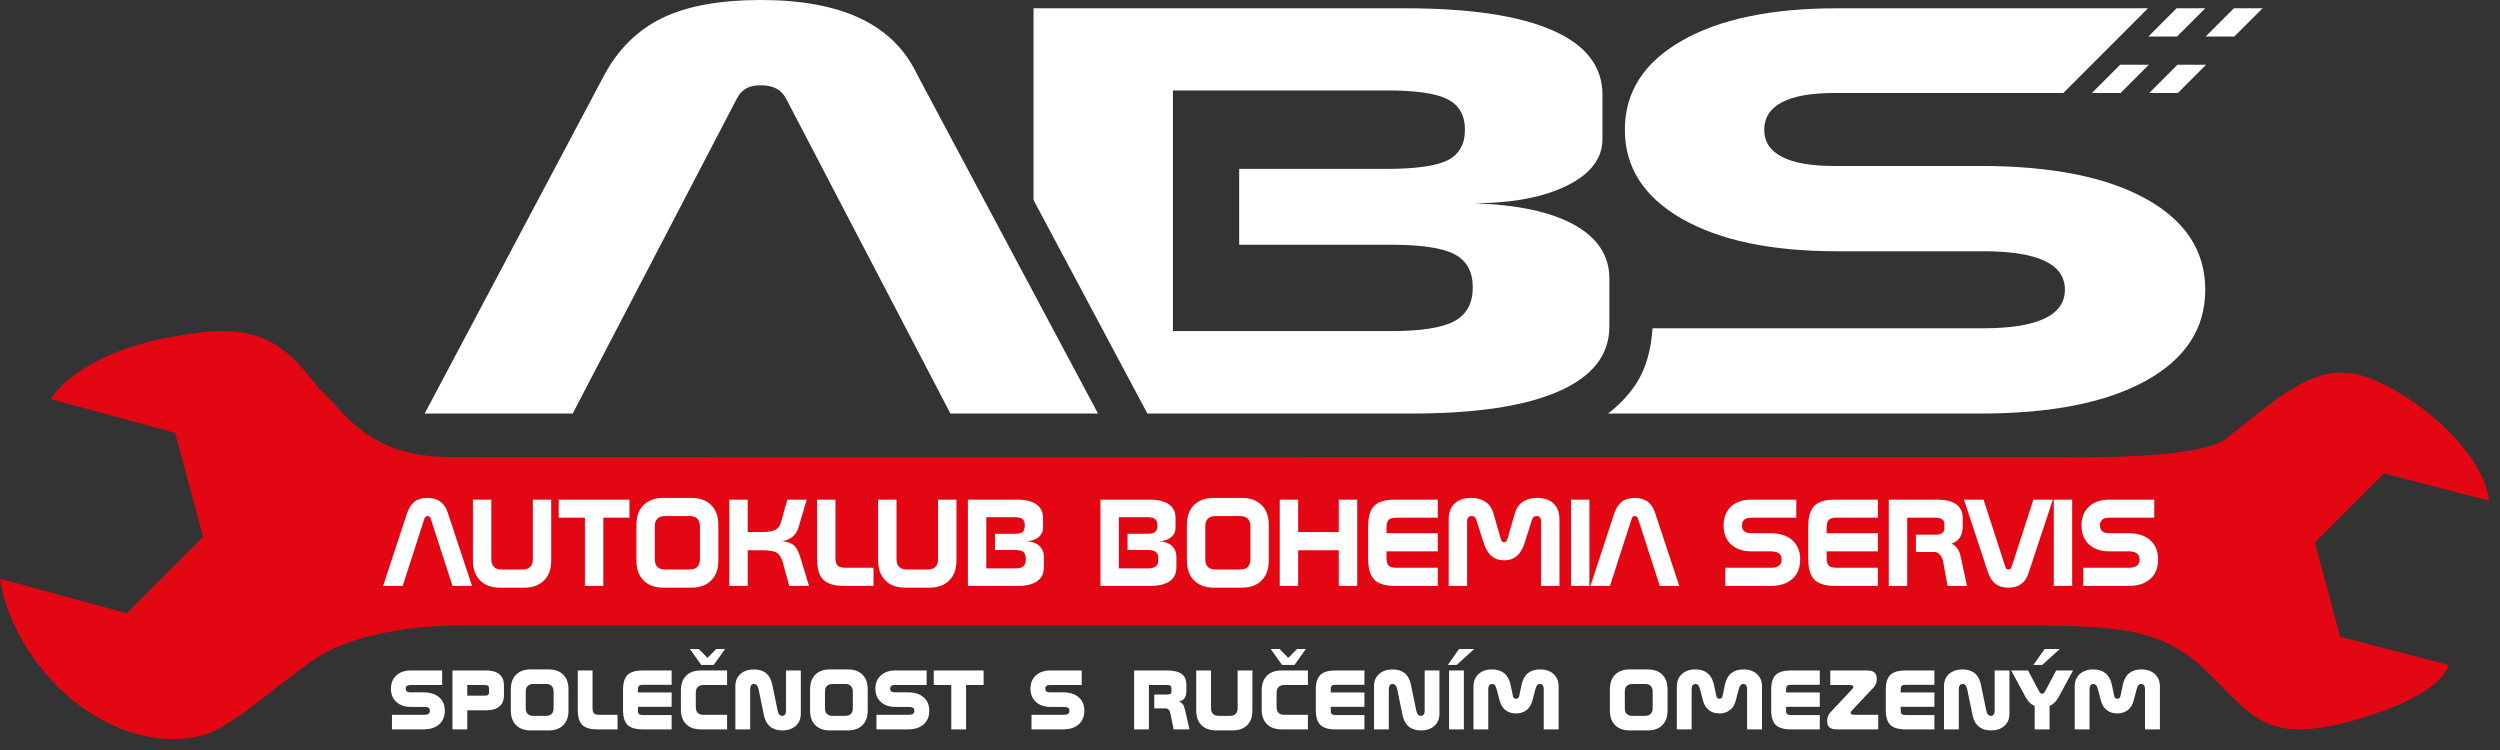 <?xml version="1.0" encoding="UTF-8" standalone="no"?><!DOCTYPE svg PUBLIC "-//W3C//DTD SVG 1.1//EN" "http://www.w3.org/Graphics/SVG/1.1/DTD/svg11.dtd"><svg width="100%" height="100%" viewBox="0 0 190 57" version="1.1" xmlns="http://www.w3.org/2000/svg" xmlns:xlink="http://www.w3.org/1999/xlink" xml:space="preserve" xmlns:serif="http://www.serif.com/" style="fill-rule:evenodd;clip-rule:evenodd;stroke-linejoin:round;stroke-miterlimit:2;"><rect x="0" y="0" width="190" height="57" fill="#333333" stroke="none"/><g><path d="M3.868,30.33c0.347,-0.588 2.808,-4.164 11.81,-5.106c5.79,-0.606 7.271,3.063 8.954,4.678c1.64,1.575 3.469,4.822 9.632,4.837c6.49,0.016 122.598,0 122.598,0c-0,0 10.212,0.235 12.276,-1.37c4.076,-3.169 6.63,-5.722 10.131,-4.88c3.267,0.785 9.377,5.351 9.905,9.568l-7.997,-2.077l-5.247,5.248l1.92,7.168l8.238,2.14c-0.233,0.795 -1.377,2.454 -6.617,4.039c-7.237,2.188 -8.213,-0.101 -11.68,-3.467c-3.467,-3.366 -6.489,-3.58 -14.803,-3.569c-8.318,0.01 -117.653,0.001 -117.653,0.001c0,-0 -7.646,-0.261 -11.814,2.827c-4.83,3.579 -4.51,3.568 -6.665,4.881c-2.154,1.313 -5.991,1.447 -9.896,-1.01c-3.886,-2.446 -6.439,-6.693 -6.96,-10.251l9.638,2.621l5.794,-5.795l-2.121,-7.915l-9.443,-2.568Z" style="fill:#e30613;"/><path d="M150.538,31.429l-28.326,0c0.734,-0.56 1.393,-1.217 1.949,-1.994c0.965,-1.346 1.317,-2.881 1.434,-4.487l25.192,0c2.017,0 3.556,-0.244 4.594,-0.74c1.038,-0.488 1.552,-1.22 1.552,-2.189c-0,-0.977 -0.514,-1.71 -1.552,-2.198c-1.038,-0.481 -2.577,-0.725 -4.594,-0.725l-11.179,0c-4.987,0 -8.924,-0.828 -11.8,-2.478c-2.875,-1.657 -4.319,-3.906 -4.319,-6.755c-0,-2.863 1.444,-5.112 4.319,-6.762c2.876,-1.649 6.813,-2.471 11.8,-2.471l23.638,0l-6.436,6.437l-17.417,-0c-1.742,-0 -3.066,0.237 -3.962,0.703c-0.894,0.473 -1.348,1.168 -1.348,2.093c0,0.91 0.454,1.598 1.348,2.057c0.896,0.466 2.22,0.694 3.962,0.694l11.145,0c5.357,0 9.544,0.83 12.55,2.495c3.008,1.664 4.511,3.965 4.511,6.91c-0,2.952 -1.503,5.252 -4.511,6.917c-3.006,1.664 -7.193,2.493 -12.55,2.493" style="fill:#fff;"/><path d="M78.548,15.2l-0,-14.571l28.205,-0c4.94,-0 8.687,0.555 11.227,1.672c2.542,1.11 3.807,2.745 3.807,4.898l0,3.359c0,1.465 -0.883,2.634 -2.636,3.521c-1.767,0.889 -4.116,1.347 -7.076,1.376c3.281,0.104 5.811,0.652 7.576,1.636c1.778,0.991 2.661,2.352 2.661,4.084l-0,3.639c-0,2.153 -1.277,3.796 -3.842,4.921c-2.565,1.132 -6.312,1.694 -11.227,1.694l-20.041,-0l-8.654,-16.229Zm26.846,-8.327l-16.251,0l0,18.29l16.597,-0c2.266,-0 3.865,-0.253 4.795,-0.755c0.931,-0.511 1.396,-1.361 1.396,-2.56c0,-1.199 -0.465,-2.042 -1.383,-2.523c-0.918,-0.481 -2.518,-0.725 -4.808,-0.725l-11.563,0l0,-5.764l11.217,0c2.218,0 3.758,-0.222 4.628,-0.658c0.872,-0.443 1.313,-1.213 1.313,-2.316c0,-1.094 -0.441,-1.872 -1.313,-2.315c-0.87,-0.452 -2.41,-0.674 -4.628,-0.674" style="fill:#fff;"/><path d="M69.715,5.683l13.733,25.746l-11.216,-0l-12.456,-23.867c-0.179,-0.371 -0.43,-0.644 -0.751,-0.822c-0.311,-0.17 -0.716,-0.259 -1.205,-0.259c-0.466,0 -0.836,0.082 -1.134,0.253c-0.286,0.162 -0.525,0.436 -0.715,0.813l-12.445,23.882l-11.252,-0l13.661,-25.746c1.075,-1.983 2.554,-3.426 4.427,-4.328c1.873,-0.903 4.367,-1.355 7.458,-1.355c3.101,-0 5.643,0.474 7.612,1.42c1.969,0.949 3.388,2.368 4.283,4.263" style="fill:#fff;"/><path d="M163.309,4.921l-2.177,0l-2.145,2.146l2.177,-0l2.145,-2.146" style="fill:#fff;"/><path d="M167.664,4.921l-2.178,0l-2.145,2.146l2.178,-0l2.145,-2.146" style="fill:#fff;"/><path d="M167.6,0.63l-2.177,0l-2.146,2.145l2.178,0l2.145,-2.145" style="fill:#fff;"/><path d="M171.955,0.63l-2.178,0l-2.145,2.145l2.178,0l2.145,-2.145" style="fill:#fff;"/><path d="M34.059,39.05l1.814,5.48l-1.482,0l-1.643,-5.08c-0.024,-0.078 -0.058,-0.136 -0.098,-0.174c-0.042,-0.036 -0.095,-0.056 -0.159,-0.056c-0.062,0 -0.113,0.017 -0.15,0.054c-0.04,0.035 -0.071,0.093 -0.095,0.173l-1.643,5.083l-1.486,0l1.804,-5.48c0.142,-0.422 0.337,-0.729 0.583,-0.921c0.248,-0.192 0.577,-0.288 0.987,-0.288c0.409,0 0.743,0.101 1.002,0.302c0.261,0.202 0.449,0.504 0.566,0.907Zm1.882,-1.077l1.398,-0l-0,4.526c-0,0.258 0.066,0.453 0.2,0.585c0.134,0.133 0.332,0.199 0.593,0.199l1.569,0c0.261,0 0.46,-0.066 0.593,-0.199c0.134,-0.132 0.201,-0.327 0.201,-0.585l-0,-4.526l1.397,-0l0,4.626c0,0.645 -0.182,1.149 -0.545,1.514c-0.366,0.367 -0.87,0.549 -1.512,0.549l-1.831,0c-0.643,0 -1.149,-0.182 -1.514,-0.549c-0.367,-0.365 -0.549,-0.869 -0.549,-1.514l-0,-4.626Zm6.52,-0l5.376,-0l-0,1.37l-1.984,-0l-0,5.187l-1.399,0l0,-5.187l-1.993,-0l-0,-1.37Zm8.088,1.247c-0.257,0 -0.453,0.066 -0.585,0.199c-0.132,0.132 -0.199,0.327 -0.199,0.586l0,2.494c0,0.258 0.067,0.453 0.199,0.585c0.132,0.133 0.328,0.199 0.585,0.199l1.862,0c0.259,0 0.454,-0.066 0.586,-0.199c0.132,-0.132 0.198,-0.327 0.198,-0.585l0,-2.494c0,-0.259 -0.066,-0.454 -0.198,-0.586c-0.132,-0.133 -0.327,-0.199 -0.586,-0.199l-1.862,0Zm-0.133,-1.379l2.124,0c0.644,0 1.147,0.181 1.508,0.545c0.364,0.362 0.546,0.863 0.546,1.504l-0,2.711c-0,0.643 -0.182,1.147 -0.546,1.512c-0.361,0.367 -0.864,0.549 -1.508,0.549l-2.124,0c-0.639,0 -1.142,-0.182 -1.503,-0.549c-0.365,-0.365 -0.546,-0.869 -0.546,-1.512l0,-2.711c0,-0.641 0.181,-1.142 0.546,-1.504c0.361,-0.364 0.864,-0.545 1.503,-0.545Zm5.01,0.132l1.399,-0l-0,2.466l0.973,0c0.528,0 0.9,-0.053 1.116,-0.162c0.215,-0.107 0.359,-0.291 0.433,-0.554l0.494,-1.75l1.471,-0l-0.622,2.096c-0.09,0.305 -0.239,0.547 -0.45,0.723c-0.211,0.176 -0.476,0.287 -0.795,0.33c0.393,0.049 0.688,0.153 0.883,0.311c0.195,0.159 0.365,0.485 0.514,0.981l0.64,2.116l-1.494,0l-0.507,-1.821c-0.101,-0.35 -0.252,-0.586 -0.453,-0.708c-0.202,-0.121 -0.589,-0.183 -1.161,-0.183l-1.042,0l-0,2.712l-1.399,0l-0,-6.557Zm6.67,-0l1.399,-0l-0,4.42c-0,0.287 0.055,0.485 0.165,0.594c0.111,0.108 0.311,0.163 0.6,0.163l2.125,0l0,1.38l-2.226,0c-0.742,0 -1.271,-0.157 -1.587,-0.473c-0.317,-0.316 -0.476,-0.843 -0.476,-1.585l0,-4.499Zm4.642,-0l1.398,-0l0,4.526c0,0.258 0.066,0.453 0.2,0.585c0.134,0.133 0.332,0.199 0.594,0.199l1.568,0c0.261,0 0.46,-0.066 0.594,-0.199c0.134,-0.132 0.199,-0.327 0.199,-0.585l0,-4.526l1.399,-0l0,4.626c0,0.645 -0.182,1.149 -0.547,1.514c-0.364,0.367 -0.868,0.549 -1.511,0.549l-1.832,0c-0.642,0 -1.147,-0.182 -1.513,-0.549c-0.366,-0.365 -0.549,-0.869 -0.549,-1.514l-0,-4.626Zm8.221,1.332l-0,3.893l2.19,-0c0.298,-0 0.507,-0.054 0.63,-0.162c0.123,-0.107 0.184,-0.288 0.184,-0.544c0,-0.256 -0.059,-0.434 -0.181,-0.538c-0.121,-0.103 -0.331,-0.155 -0.633,-0.155l-1.528,0l-0,-1.228l1.481,0c0.293,0 0.498,-0.047 0.612,-0.14c0.116,-0.094 0.174,-0.256 0.174,-0.491c-0,-0.233 -0.058,-0.397 -0.174,-0.492c-0.114,-0.095 -0.319,-0.143 -0.612,-0.143l-2.143,0Zm-1.398,-1.332l3.722,-0c0.652,-0 1.146,0.118 1.482,0.356c0.335,0.238 0.503,0.586 0.503,1.046l-0,0.713c-0,0.31 -0.117,0.561 -0.35,0.749c-0.232,0.189 -0.545,0.288 -0.936,0.294c0.434,0.021 0.767,0.136 1,0.347c0.235,0.211 0.351,0.501 0.351,0.871l0,0.775c0,0.458 -0.168,0.806 -0.507,1.047c-0.337,0.239 -0.83,0.359 -1.478,0.359l-3.787,0l-0,-6.557Zm11.472,1.332l0,3.893l2.19,-0c0.298,-0 0.508,-0.054 0.631,-0.162c0.122,-0.107 0.184,-0.288 0.184,-0.544c-0,-0.256 -0.06,-0.434 -0.181,-0.538c-0.122,-0.103 -0.333,-0.155 -0.634,-0.155l-1.529,0l0,-1.228l1.483,0c0.292,0 0.497,-0.047 0.612,-0.14c0.115,-0.094 0.173,-0.256 0.173,-0.491c0,-0.233 -0.058,-0.397 -0.173,-0.492c-0.115,-0.095 -0.32,-0.143 -0.612,-0.143l-2.144,0Zm-1.398,-1.332l3.722,-0c0.653,-0 1.147,0.118 1.482,0.356c0.336,0.238 0.502,0.586 0.502,1.046l0,0.713c0,0.31 -0.116,0.561 -0.349,0.749c-0.231,0.189 -0.545,0.288 -0.936,0.294c0.434,0.021 0.767,0.136 1,0.347c0.235,0.211 0.351,0.501 0.351,0.871l0,0.775c0,0.458 -0.168,0.806 -0.506,1.047c-0.337,0.239 -0.83,0.359 -1.479,0.359l-3.787,0l0,-6.557Zm8.75,1.247c-0.258,0 -0.453,0.066 -0.586,0.199c-0.132,0.132 -0.198,0.327 -0.198,0.586l-0,2.494c-0,0.258 0.066,0.453 0.198,0.585c0.133,0.133 0.328,0.199 0.586,0.199l1.861,0c0.258,0 0.454,-0.066 0.586,-0.199c0.132,-0.132 0.198,-0.327 0.198,-0.585l0,-2.494c0,-0.259 -0.066,-0.454 -0.198,-0.586c-0.132,-0.133 -0.328,-0.199 -0.586,-0.199l-1.861,0Zm-0.134,-1.379l2.124,0c0.644,0 1.147,0.181 1.509,0.545c0.363,0.362 0.544,0.863 0.544,1.504l0,2.711c0,0.643 -0.181,1.147 -0.544,1.512c-0.362,0.367 -0.865,0.549 -1.509,0.549l-2.124,0c-0.639,0 -1.141,-0.182 -1.504,-0.549c-0.363,-0.365 -0.544,-0.869 -0.544,-1.512l-0,-2.711c-0,-0.641 0.181,-1.142 0.544,-1.504c0.363,-0.364 0.865,-0.545 1.504,-0.545Zm5.01,0.132l1.399,-0l0,2.466l3.089,0l-0,-2.466l1.399,-0l-0,6.557l-1.399,0l-0,-2.712l-3.089,0l0,2.712l-1.399,0l0,-6.557Zm8.765,-0l3.242,-0l0,1.37l-3.136,-0c-0.285,-0 -0.484,0.056 -0.593,0.164c-0.108,0.109 -0.163,0.31 -0.163,0.601l-0,0.416l3.892,0l0,1.379l-3.892,0l-0,0.49c-0,0.29 0.053,0.488 0.162,0.595c0.107,0.109 0.305,0.162 0.594,0.162l3.136,0l0,1.38l-3.242,0c-0.739,0 -1.264,-0.157 -1.578,-0.473c-0.313,-0.316 -0.47,-0.843 -0.47,-1.585l-0,-2.451c-0,-0.741 0.155,-1.267 0.467,-1.58c0.314,-0.312 0.839,-0.468 1.581,-0.468Zm7.464,1.013l0.576,1.993c0.025,0.079 0.057,0.139 0.098,0.176c0.039,0.04 0.089,0.059 0.151,0.059c0.06,0 0.109,-0.019 0.148,-0.059c0.041,-0.037 0.072,-0.097 0.097,-0.176l0.577,-1.993c0.104,-0.364 0.304,-0.646 0.598,-0.846c0.296,-0.2 0.655,-0.299 1.08,-0.299c0.539,0 0.956,0.143 1.256,0.428c0.297,0.287 0.447,0.685 0.447,1.195l-0,5.066l-1.399,0l0,-4.922c0,-0.126 -0.029,-0.222 -0.088,-0.288c-0.058,-0.067 -0.142,-0.1 -0.253,-0.1c-0.098,0 -0.177,0.027 -0.233,0.079c-0.057,0.052 -0.114,0.177 -0.172,0.373l-0.471,1.505c-0.148,0.479 -0.351,0.833 -0.61,1.063c-0.258,0.229 -0.583,0.344 -0.977,0.344c-0.394,0 -0.718,-0.114 -0.975,-0.342c-0.257,-0.226 -0.46,-0.582 -0.611,-1.065l-0.475,-1.505c-0.059,-0.196 -0.115,-0.321 -0.171,-0.373c-0.055,-0.052 -0.133,-0.079 -0.234,-0.079c-0.112,0 -0.197,0.033 -0.258,0.101c-0.062,0.068 -0.093,0.164 -0.093,0.287l-0,4.922l-1.398,0l-0,-5.066c-0,-0.51 0.151,-0.908 0.451,-1.195c0.303,-0.285 0.721,-0.428 1.26,-0.428c0.427,0 0.787,0.099 1.082,0.299c0.293,0.2 0.493,0.482 0.597,0.846Zm5.905,-1.013l1.398,-0l-0,6.557l-1.398,-0l-0,-6.557Zm6.416,1.077l1.814,5.48l-1.482,0l-1.642,-5.08c-0.026,-0.078 -0.059,-0.136 -0.099,-0.174c-0.041,-0.036 -0.095,-0.056 -0.159,-0.056c-0.062,0 -0.112,0.017 -0.15,0.054c-0.039,0.035 -0.071,0.093 -0.094,0.173l-1.644,5.083l-1.485,0l1.803,-5.48c0.142,-0.422 0.337,-0.729 0.584,-0.921c0.247,-0.192 0.576,-0.288 0.986,-0.288c0.409,0 0.743,0.101 1.003,0.302c0.259,0.202 0.449,0.504 0.565,0.907Zm7.306,-1.077l3.401,-0l0,1.37l-3.427,-0c-0.23,-0 -0.405,0.05 -0.523,0.15c-0.119,0.1 -0.178,0.249 -0.178,0.446c-0,0.193 0.059,0.34 0.178,0.437c0.118,0.099 0.293,0.148 0.523,0.148l1.469,0c0.708,0 1.259,0.177 1.656,0.531c0.397,0.354 0.596,0.844 0.596,1.472c-0,0.629 -0.199,1.118 -0.596,1.472c-0.397,0.355 -0.948,0.531 -1.656,0.531l-3.436,0l-0,-1.38l3.469,0c0.267,0 0.469,-0.052 0.606,-0.157c0.137,-0.103 0.204,-0.26 0.204,-0.466c0,-0.21 -0.067,-0.365 -0.204,-0.469c-0.137,-0.103 -0.339,-0.155 -0.606,-0.155l-1.476,0c-0.656,0 -1.176,-0.176 -1.555,-0.527c-0.38,-0.353 -0.57,-0.831 -0.57,-1.437c-0,-0.61 0.19,-1.088 0.57,-1.44c0.379,-0.351 0.899,-0.526 1.555,-0.526Zm6.357,-0l3.242,-0l-0,1.37l-3.137,-0c-0.285,-0 -0.483,0.056 -0.591,0.164c-0.109,0.109 -0.165,0.31 -0.165,0.601l0,0.416l3.893,0l-0,1.379l-3.893,0l0,0.49c0,0.29 0.055,0.488 0.163,0.595c0.107,0.109 0.305,0.162 0.593,0.162l3.137,0l-0,1.38l-3.242,0c-0.738,0 -1.264,-0.157 -1.577,-0.473c-0.314,-0.316 -0.472,-0.843 -0.472,-1.585l0,-2.451c0,-0.741 0.156,-1.267 0.468,-1.58c0.314,-0.312 0.839,-0.468 1.581,-0.468Zm4.074,-0l3.618,-0c0.684,-0 1.187,0.118 1.513,0.353c0.326,0.237 0.49,0.598 0.49,1.091l0,0.523c0,0.378 -0.071,0.68 -0.213,0.907c-0.141,0.225 -0.357,0.382 -0.649,0.472c0.18,0.071 0.331,0.192 0.451,0.363c0.12,0.169 0.206,0.382 0.258,0.638l0.474,2.21l-1.475,0l-0.323,-1.776c-0.039,-0.242 -0.121,-0.438 -0.247,-0.585c-0.125,-0.146 -0.268,-0.218 -0.43,-0.218l-1.408,-0l0,-1.314l1.499,0c0.213,0 0.376,-0.04 0.492,-0.122c0.114,-0.082 0.172,-0.199 0.172,-0.348l0,-0.353c0,-0.15 -0.058,-0.266 -0.172,-0.348c-0.116,-0.082 -0.279,-0.123 -0.492,-0.123l-2.16,-0l0,5.187l-1.398,0l-0,-6.557Zm5.715,-0l1.486,-0l1.643,5.07c0.024,0.083 0.057,0.144 0.096,0.181c0.041,0.04 0.09,0.059 0.148,0.059c0.065,0 0.118,-0.02 0.16,-0.06c0.04,-0.041 0.073,-0.101 0.098,-0.18l1.642,-5.07l1.483,-0l-1.814,5.468c-0.117,0.408 -0.306,0.714 -0.567,0.917c-0.262,0.204 -0.596,0.304 -1.002,0.304c-0.406,0 -0.734,-0.097 -0.983,-0.291c-0.25,-0.194 -0.445,-0.504 -0.587,-0.93l-1.803,-5.468Zm6.823,-0l1.398,-0l0,6.557l-1.398,-0l-0,-6.557Zm4.234,-0l3.402,-0l-0,1.37l-3.428,-0c-0.23,-0 -0.405,0.05 -0.523,0.15c-0.118,0.1 -0.178,0.249 -0.178,0.446c0,0.193 0.06,0.34 0.178,0.437c0.118,0.099 0.293,0.148 0.523,0.148l1.469,0c0.708,0 1.259,0.177 1.657,0.531c0.396,0.354 0.594,0.844 0.594,1.472c0,0.629 -0.198,1.118 -0.594,1.472c-0.398,0.355 -0.949,0.531 -1.657,0.531l-3.436,0l0,-1.38l3.469,0c0.267,0 0.469,-0.052 0.606,-0.157c0.137,-0.103 0.205,-0.26 0.205,-0.466c-0,-0.21 -0.068,-0.365 -0.205,-0.469c-0.137,-0.103 -0.339,-0.155 -0.606,-0.155l-1.476,0c-0.656,0 -1.176,-0.176 -1.555,-0.527c-0.38,-0.353 -0.57,-0.831 -0.57,-1.437c-0,-0.61 0.19,-1.088 0.57,-1.44c0.379,-0.351 0.899,-0.526 1.555,-0.526" style="fill:#fff;fill-rule:nonzero;"/><path d="M31.234,50.955l2.37,-0l0,1.106l-2.403,-0c-0.129,-0 -0.221,0.023 -0.279,0.068c-0.058,0.045 -0.088,0.116 -0.088,0.212c0,0.097 0.03,0.167 0.088,0.212c0.058,0.044 0.15,0.066 0.279,0.066l0.991,-0c0.502,-0 0.896,0.124 1.183,0.374c0.287,0.248 0.43,0.589 0.43,1.019c-0,0.443 -0.143,0.79 -0.43,1.041c-0.287,0.253 -0.681,0.379 -1.183,0.379l-2.403,0l0,-1.106l2.445,-0c0.154,-0 0.264,-0.025 0.334,-0.073c0.07,-0.048 0.104,-0.127 0.104,-0.234c0,-0.106 -0.033,-0.181 -0.101,-0.226c-0.068,-0.045 -0.18,-0.068 -0.337,-0.068l-1,-0c-0.466,-0 -0.836,-0.126 -1.111,-0.377c-0.274,-0.251 -0.412,-0.586 -0.412,-1.008c-0,-0.423 0.138,-0.758 0.412,-1.009c0.275,-0.251 0.645,-0.376 1.111,-0.376Zm4.278,1.106l0,0.81l1.306,0c0.136,0 0.229,-0.017 0.276,-0.053c0.049,-0.036 0.073,-0.102 0.073,-0.201l0,-0.293c0,-0.099 -0.024,-0.168 -0.074,-0.206c-0.049,-0.039 -0.14,-0.057 -0.275,-0.057l-1.306,-0Zm-1.124,-1.106l2.537,-0c0.45,-0 0.791,0.095 1.025,0.288c0.234,0.193 0.35,0.475 0.35,0.847l-0,0.755c-0,0.371 -0.116,0.655 -0.35,0.849c-0.234,0.195 -0.575,0.292 -1.025,0.292l-1.413,0l0,1.446l-1.124,0l0,-4.477Zm5.568,1.593l0,1.29c0,0.178 0.049,0.318 0.148,0.417c0.1,0.1 0.238,0.149 0.417,0.149l0.987,-0c0.179,-0 0.317,-0.049 0.417,-0.149c0.099,-0.099 0.148,-0.239 0.148,-0.417l-0,-1.29c-0,-0.177 -0.049,-0.317 -0.148,-0.416c-0.1,-0.1 -0.238,-0.15 -0.417,-0.15l-0.987,0c-0.179,0 -0.317,0.05 -0.417,0.15c-0.099,0.099 -0.148,0.239 -0.148,0.416Zm0.383,-1.672l1.351,0c0.48,0 0.852,0.132 1.118,0.398c0.265,0.266 0.397,0.637 0.397,1.117l0,1.605c0,0.479 -0.132,0.85 -0.397,1.117c-0.266,0.265 -0.638,0.398 -1.118,0.398l-1.351,-0c-0.48,-0 -0.852,-0.133 -1.118,-0.398c-0.265,-0.267 -0.397,-0.638 -0.397,-1.117l-0,-1.605c-0,-0.48 0.132,-0.851 0.397,-1.117c0.266,-0.266 0.638,-0.398 1.118,-0.398Zm3.572,0.079l1.123,-0l0,2.848c0,0.204 0.036,0.342 0.11,0.414c0.07,0.072 0.208,0.109 0.413,0.109l1.376,-0l0,1.106l-1.55,0c-0.531,0 -0.909,-0.114 -1.134,-0.34c-0.225,-0.227 -0.338,-0.605 -0.338,-1.132l-0,-3.005Zm4.922,-0l2.212,-0l-0,1.088l-2.162,0c-0.161,0 -0.268,0.025 -0.32,0.075c-0.053,0.049 -0.079,0.148 -0.079,0.297l0,0.212l2.561,-0l-0,1.089l-2.561,0l0,0.251c0,0.154 0.026,0.255 0.077,0.303c0.051,0.049 0.159,0.073 0.322,0.073l2.162,-0l-0,1.089l-2.212,0c-0.527,0 -0.907,-0.114 -1.137,-0.338c-0.23,-0.226 -0.344,-0.598 -0.344,-1.118l-0,-1.57c-0,-0.513 0.114,-0.885 0.344,-1.111c0.23,-0.227 0.61,-0.34 1.137,-0.34Zm4.431,-0l1.995,-0l0,1.106l-1.811,-0c-0.179,-0 -0.318,0.051 -0.417,0.151c-0.1,0.1 -0.15,0.239 -0.15,0.418l0,1.131c0,0.178 0.05,0.316 0.15,0.417c0.099,0.099 0.238,0.148 0.417,0.148l1.811,-0l0,1.106l-1.995,0c-0.48,0 -0.852,-0.132 -1.117,-0.398c-0.265,-0.265 -0.398,-0.637 -0.398,-1.116l-0,-1.445c-0,-0.479 0.133,-0.852 0.398,-1.12c0.265,-0.265 0.637,-0.398 1.117,-0.398Zm-0.827,-1.629l0.67,0l0.663,0.67l0.665,-0.67l0.668,0l-0.86,1.21l-0.946,0l-0.86,-1.21Zm6.254,2.698l0.406,1.964c0.03,0.146 0.074,0.254 0.13,0.319c0.058,0.065 0.135,0.097 0.236,0.097c0.084,-0 0.152,-0.033 0.201,-0.102c0.05,-0.068 0.075,-0.162 0.075,-0.281l-0,-3.066l1.123,-0l-0,3.292c-0,0.379 -0.127,0.685 -0.383,0.916c-0.256,0.231 -0.594,0.348 -1.016,0.348c-0.386,-0 -0.697,-0.097 -0.932,-0.29c-0.235,-0.193 -0.394,-0.48 -0.472,-0.859l-0.401,-1.95c-0.034,-0.152 -0.078,-0.262 -0.135,-0.33c-0.057,-0.066 -0.134,-0.1 -0.231,-0.1c-0.084,0 -0.152,0.034 -0.203,0.102c-0.051,0.069 -0.077,0.163 -0.077,0.282l0,3.066l-1.124,0l0,-3.293c0,-0.378 0.128,-0.685 0.385,-0.916c0.257,-0.231 0.597,-0.347 1.019,-0.347c0.386,0 0.697,0.096 0.932,0.289c0.235,0.193 0.392,0.481 0.467,0.859Zm4.008,0.524l-0,1.29c-0,0.178 0.049,0.318 0.148,0.417c0.1,0.1 0.238,0.149 0.416,0.149l0.988,-0c0.178,-0 0.316,-0.049 0.416,-0.149c0.099,-0.099 0.149,-0.239 0.149,-0.417l-0,-1.29c-0,-0.177 -0.05,-0.317 -0.149,-0.416c-0.1,-0.1 -0.238,-0.15 -0.416,-0.15l-0.988,0c-0.178,0 -0.316,0.05 -0.416,0.15c-0.099,0.099 -0.148,0.239 -0.148,0.416Zm0.383,-1.672l1.35,0c0.48,0 0.852,0.132 1.118,0.398c0.265,0.266 0.398,0.637 0.398,1.117l0,1.605c0,0.479 -0.133,0.85 -0.398,1.117c-0.266,0.265 -0.638,0.398 -1.118,0.398l-1.35,-0c-0.481,-0 -0.852,-0.133 -1.118,-0.398c-0.266,-0.267 -0.398,-0.638 -0.398,-1.117l0,-1.605c0,-0.48 0.132,-0.851 0.398,-1.117c0.266,-0.266 0.637,-0.398 1.118,-0.398Zm4.972,0.079l2.371,-0l0,1.106l-2.404,-0c-0.128,-0 -0.221,0.023 -0.278,0.068c-0.059,0.045 -0.088,0.116 -0.088,0.212c0,0.097 0.029,0.167 0.088,0.212c0.057,0.044 0.15,0.066 0.278,0.066l0.991,-0c0.503,-0 0.896,0.124 1.184,0.374c0.286,0.248 0.429,0.589 0.429,1.019c-0,0.443 -0.143,0.79 -0.429,1.041c-0.288,0.253 -0.681,0.379 -1.184,0.379l-2.403,0l0,-1.106l2.445,-0c0.154,-0 0.265,-0.025 0.334,-0.073c0.07,-0.048 0.105,-0.127 0.105,-0.234c0,-0.106 -0.034,-0.181 -0.102,-0.226c-0.068,-0.045 -0.18,-0.068 -0.337,-0.068l-1,-0c-0.466,-0 -0.836,-0.126 -1.111,-0.377c-0.273,-0.251 -0.412,-0.586 -0.412,-1.008c-0,-0.423 0.139,-0.758 0.412,-1.009c0.275,-0.251 0.645,-0.376 1.111,-0.376Zm2.911,-0l3.789,-0l0,1.106l-1.333,-0l0,3.371l-1.123,0l-0,-3.371l-1.333,-0l-0,-1.106Zm8.875,-0l2.371,-0l-0,1.106l-2.404,-0c-0.129,-0 -0.221,0.023 -0.279,0.068c-0.058,0.045 -0.087,0.116 -0.087,0.212c-0,0.097 0.029,0.167 0.087,0.212c0.058,0.044 0.15,0.066 0.279,0.066l0.991,-0c0.502,-0 0.896,0.124 1.183,0.374c0.287,0.248 0.43,0.589 0.43,1.019c-0,0.443 -0.143,0.79 -0.43,1.041c-0.287,0.253 -0.681,0.379 -1.183,0.379l-2.403,0l0,-1.106l2.445,-0c0.154,-0 0.264,-0.025 0.334,-0.073c0.07,-0.048 0.104,-0.127 0.104,-0.234c0,-0.106 -0.033,-0.181 -0.101,-0.226c-0.068,-0.045 -0.18,-0.068 -0.337,-0.068l-1,-0c-0.466,-0 -0.836,-0.126 -1.111,-0.377c-0.274,-0.251 -0.412,-0.586 -0.412,-1.008c-0,-0.423 0.138,-0.758 0.412,-1.009c0.275,-0.251 0.645,-0.376 1.111,-0.376Zm6.353,-0l2.517,-0c0.488,-0 0.852,0.089 1.093,0.264c0.242,0.176 0.362,0.441 0.362,0.8l0,0.496c0,0.236 -0.045,0.417 -0.133,0.543c-0.091,0.127 -0.234,0.215 -0.433,0.266c0.124,0.039 0.22,0.1 0.287,0.183c0.067,0.081 0.124,0.225 0.173,0.428l0.341,1.497l-1.202,0l-0.238,-1.168c-0.024,-0.135 -0.068,-0.239 -0.131,-0.313c-0.062,-0.076 -0.138,-0.113 -0.224,-0.113l-0.879,-0l0,-1.054l0.976,-0c0.116,-0 0.2,-0.018 0.252,-0.054c0.052,-0.035 0.079,-0.093 0.079,-0.171l-0,-0.26c-0,-0.082 -0.027,-0.143 -0.08,-0.18c-0.054,-0.04 -0.138,-0.058 -0.251,-0.058l-1.385,-0l-0,3.371l-1.124,0l-0,-4.477Zm8.989,-0l0,3.041c0,0.482 -0.132,0.855 -0.394,1.118c-0.263,0.264 -0.634,0.397 -1.112,0.397l-1.246,-0c-0.481,-0 -0.853,-0.133 -1.118,-0.398c-0.265,-0.267 -0.398,-0.638 -0.398,-1.117l-0,-3.041l1.124,-0l0,2.883c0,0.178 0.049,0.318 0.149,0.417c0.099,0.1 0.239,0.149 0.417,0.149l0.888,-0c0.179,-0 0.319,-0.049 0.417,-0.149c0.101,-0.099 0.15,-0.239 0.15,-0.417l-0,-2.883l1.123,-0Zm2.223,-0l1.995,-0l-0,1.106l-1.812,-0c-0.179,-0 -0.318,0.051 -0.416,0.151c-0.101,0.1 -0.15,0.239 -0.15,0.418l-0,1.131c-0,0.178 0.049,0.316 0.15,0.417c0.098,0.099 0.237,0.148 0.416,0.148l1.812,-0l-0,1.106l-1.995,0c-0.481,0 -0.852,-0.132 -1.118,-0.398c-0.265,-0.265 -0.398,-0.637 -0.398,-1.116l0,-1.445c0,-0.479 0.133,-0.852 0.398,-1.12c0.266,-0.265 0.637,-0.398 1.118,-0.398Zm-0.827,-1.629l0.669,0l0.664,0.67l0.665,-0.67l0.667,0l-0.86,1.21l-0.946,0l-0.859,-1.21Zm4.906,1.629l2.212,-0l-0,1.088l-2.162,0c-0.161,0 -0.268,0.025 -0.321,0.075c-0.052,0.049 -0.078,0.148 -0.078,0.297l-0,0.212l2.561,-0l-0,1.089l-2.561,0l-0,0.251c-0,0.154 0.026,0.255 0.077,0.303c0.051,0.049 0.159,0.073 0.322,0.073l2.162,-0l-0,1.089l-2.212,0c-0.527,0 -0.907,-0.114 -1.137,-0.338c-0.23,-0.226 -0.344,-0.598 -0.344,-1.118l-0,-1.57c-0,-0.513 0.114,-0.885 0.344,-1.111c0.23,-0.227 0.61,-0.34 1.137,-0.34Zm5.745,1.069l0.405,1.964c0.031,0.146 0.075,0.254 0.132,0.319c0.057,0.065 0.135,0.097 0.234,0.097c0.084,-0 0.153,-0.033 0.202,-0.102c0.05,-0.068 0.074,-0.162 0.074,-0.281l-0,-3.066l1.124,-0l0,3.292c0,0.379 -0.128,0.685 -0.384,0.916c-0.254,0.231 -0.593,0.348 -1.016,0.348c-0.386,-0 -0.697,-0.097 -0.932,-0.29c-0.235,-0.193 -0.393,-0.48 -0.472,-0.859l-0.4,-1.95c-0.033,-0.152 -0.079,-0.262 -0.135,-0.33c-0.057,-0.066 -0.134,-0.1 -0.231,-0.1c-0.084,0 -0.152,0.034 -0.203,0.102c-0.051,0.069 -0.077,0.163 -0.077,0.282l-0,3.066l-1.124,0l0,-3.293c0,-0.378 0.128,-0.685 0.385,-0.916c0.257,-0.231 0.596,-0.347 1.019,-0.347c0.386,0 0.697,0.096 0.932,0.289c0.235,0.193 0.392,0.481 0.467,0.859Zm2.901,-1.069l1.124,-0l-0,4.477l-1.124,-0l-0,-4.477Zm0.76,-1.629l1.148,0l-1.331,1.21l-0.673,0l0.856,-1.21Zm3.911,2.698l0.191,0.904c0.012,0.053 0.038,0.097 0.077,0.129c0.039,0.034 0.089,0.049 0.15,0.049c0.06,0 0.109,-0.015 0.151,-0.046c0.041,-0.032 0.068,-0.077 0.083,-0.137l0.19,-0.899c0.083,-0.381 0.241,-0.669 0.476,-0.861c0.236,-0.191 0.547,-0.287 0.935,-0.287c0.426,0 0.765,0.118 1.02,0.353c0.254,0.235 0.383,0.547 0.383,0.936l-0,3.267l-1.133,0l0,-3.066c0,-0.122 -0.025,-0.216 -0.074,-0.284c-0.049,-0.066 -0.12,-0.1 -0.211,-0.1c-0.091,0 -0.163,0.033 -0.218,0.096c-0.053,0.064 -0.099,0.174 -0.138,0.33l-0.218,0.83c-0.08,0.312 -0.228,0.554 -0.444,0.726c-0.218,0.172 -0.485,0.257 -0.802,0.257c-0.318,0 -0.585,-0.084 -0.8,-0.252c-0.216,-0.17 -0.366,-0.413 -0.448,-0.731l-0.217,-0.83c-0.039,-0.156 -0.087,-0.266 -0.142,-0.33c-0.055,-0.063 -0.126,-0.096 -0.215,-0.096c-0.09,0 -0.161,0.034 -0.212,0.1c-0.051,0.068 -0.077,0.162 -0.077,0.284l0,3.066l-1.123,0l-0,-3.267c-0,-0.389 0.127,-0.701 0.383,-0.936c0.255,-0.235 0.595,-0.353 1.021,-0.353c0.386,0 0.696,0.096 0.931,0.287c0.236,0.192 0.396,0.48 0.481,0.861Zm8.685,0.524l-0,1.29c-0,0.178 0.049,0.318 0.147,0.417c0.101,0.1 0.239,0.149 0.417,0.149l0.987,-0c0.179,-0 0.317,-0.049 0.417,-0.149c0.099,-0.099 0.148,-0.239 0.148,-0.417l-0,-1.29c-0,-0.177 -0.049,-0.317 -0.148,-0.416c-0.1,-0.1 -0.238,-0.15 -0.417,-0.15l-0.987,0c-0.178,0 -0.316,0.05 -0.417,0.15c-0.098,0.099 -0.147,0.239 -0.147,0.416Zm0.383,-1.672l1.35,0c0.48,0 0.852,0.132 1.118,0.398c0.265,0.266 0.397,0.637 0.397,1.117l0,1.605c0,0.479 -0.132,0.85 -0.397,1.117c-0.266,0.265 -0.638,0.398 -1.118,0.398l-1.35,-0c-0.481,-0 -0.852,-0.133 -1.118,-0.398c-0.266,-0.267 -0.398,-0.638 -0.398,-1.117l0,-1.605c0,-0.48 0.132,-0.851 0.398,-1.117c0.266,-0.266 0.637,-0.398 1.118,-0.398Zm6.388,1.148l0.191,0.904c0.012,0.053 0.038,0.097 0.077,0.129c0.039,0.034 0.088,0.049 0.15,0.049c0.059,0 0.109,-0.015 0.15,-0.046c0.041,-0.032 0.069,-0.077 0.083,-0.137l0.19,-0.899c0.083,-0.381 0.241,-0.669 0.477,-0.861c0.235,-0.191 0.547,-0.287 0.935,-0.287c0.425,0 0.765,0.118 1.02,0.353c0.255,0.235 0.382,0.547 0.382,0.936l-0,3.267l-1.132,0l-0,-3.066c-0,-0.122 -0.025,-0.216 -0.074,-0.284c-0.049,-0.066 -0.121,-0.1 -0.211,-0.1c-0.091,0 -0.164,0.033 -0.218,0.096c-0.053,0.064 -0.1,0.174 -0.139,0.33l-0.218,0.83c-0.08,0.312 -0.228,0.554 -0.444,0.726c-0.218,0.172 -0.485,0.257 -0.801,0.257c-0.318,0 -0.586,-0.084 -0.8,-0.252c-0.217,-0.17 -0.366,-0.413 -0.448,-0.731l-0.217,-0.83c-0.04,-0.156 -0.087,-0.266 -0.142,-0.33c-0.055,-0.063 -0.127,-0.096 -0.215,-0.096c-0.091,0 -0.161,0.034 -0.212,0.1c-0.051,0.068 -0.077,0.162 -0.077,0.284l0,3.066l-1.124,0l0,-3.267c0,-0.389 0.128,-0.701 0.383,-0.936c0.256,-0.235 0.596,-0.353 1.021,-0.353c0.386,0 0.697,0.096 0.932,0.287c0.235,0.192 0.396,0.48 0.481,0.861Zm5.835,-1.069l2.212,-0l-0,1.088l-2.162,0c-0.161,0 -0.268,0.025 -0.321,0.075c-0.052,0.049 -0.078,0.148 -0.078,0.297l-0,0.212l2.561,-0l-0,1.089l-2.561,0l-0,0.251c-0,0.154 0.026,0.255 0.076,0.303c0.052,0.049 0.16,0.073 0.323,0.073l2.162,-0l-0,1.089l-2.212,0c-0.527,0 -0.907,-0.114 -1.137,-0.338c-0.229,-0.226 -0.344,-0.598 -0.344,-1.118l-0,-1.57c-0,-0.513 0.115,-0.885 0.344,-1.111c0.23,-0.227 0.61,-0.34 1.137,-0.34Zm3.01,-0l2.806,-0c0.242,-0 0.423,0.05 0.544,0.15c0.12,0.101 0.179,0.251 0.179,0.453l0,0.146c0,0.084 -0.021,0.178 -0.064,0.28c-0.046,0.102 -0.101,0.189 -0.169,0.26l-1.602,1.7c-0.055,0.057 -0.094,0.103 -0.117,0.143c-0.022,0.037 -0.033,0.07 -0.033,0.098c-0,0.052 0.026,0.087 0.078,0.109c0.052,0.022 0.15,0.032 0.287,0.032l1.734,-0l0,1.106l-3.179,0c-0.23,0 -0.403,-0.049 -0.52,-0.15c-0.118,-0.098 -0.178,-0.246 -0.178,-0.441l0,-0.141c0,-0.088 0.022,-0.183 0.065,-0.284c0.042,-0.103 0.098,-0.191 0.169,-0.265l1.595,-1.704c0.052,-0.051 0.09,-0.098 0.117,-0.142c0.028,-0.044 0.04,-0.082 0.04,-0.112c0,-0.048 -0.021,-0.081 -0.064,-0.1c-0.046,-0.019 -0.149,-0.029 -0.31,-0.032l-1.378,-0l0,-1.106Zm5.7,-0l2.213,-0l-0,1.088l-2.162,0c-0.161,0 -0.269,0.025 -0.321,0.075c-0.053,0.049 -0.078,0.148 -0.078,0.297l-0,0.212l2.561,-0l-0,1.089l-2.561,0l-0,0.251c-0,0.154 0.025,0.255 0.077,0.303c0.05,0.049 0.158,0.073 0.322,0.073l2.162,-0l-0,1.089l-2.213,0c-0.527,0 -0.905,-0.114 -1.137,-0.338c-0.229,-0.226 -0.344,-0.598 -0.344,-1.118l0,-1.57c0,-0.513 0.115,-0.885 0.344,-1.111c0.232,-0.227 0.61,-0.34 1.137,-0.34Zm5.746,1.069l0.406,1.964c0.03,0.146 0.074,0.254 0.13,0.319c0.058,0.065 0.135,0.097 0.235,0.097c0.085,-0 0.153,-0.033 0.202,-0.102c0.049,-0.068 0.074,-0.162 0.074,-0.281l0,-3.066l1.124,-0l-0,3.292c-0,0.379 -0.128,0.685 -0.383,0.916c-0.256,0.231 -0.594,0.348 -1.017,0.348c-0.386,-0 -0.696,-0.097 -0.932,-0.29c-0.235,-0.193 -0.393,-0.48 -0.472,-0.859l-0.4,-1.95c-0.034,-0.152 -0.078,-0.262 -0.136,-0.33c-0.056,-0.066 -0.133,-0.1 -0.23,-0.1c-0.084,0 -0.153,0.034 -0.203,0.102c-0.051,0.069 -0.077,0.163 -0.077,0.282l-0,3.066l-1.124,0l-0,-3.293c-0,-0.378 0.128,-0.685 0.384,-0.916c0.257,-0.231 0.597,-0.347 1.02,-0.347c0.386,0 0.696,0.096 0.932,0.289c0.235,0.193 0.392,0.481 0.467,0.859Zm2.3,-1.069l1.281,-0l0.862,1.62c0.029,0.048 0.061,0.084 0.096,0.11c0.036,0.026 0.074,0.038 0.113,0.038c0.039,-0 0.077,-0.012 0.113,-0.038c0.035,-0.026 0.067,-0.062 0.096,-0.11l0.862,-1.62l1.281,-0l-1.105,2.041c-0.091,0.158 -0.192,0.291 -0.302,0.402c-0.11,0.109 -0.236,0.195 -0.379,0.257l0,1.777l-1.132,0l-0,-1.777c-0.147,-0.065 -0.278,-0.154 -0.389,-0.264c-0.112,-0.11 -0.209,-0.242 -0.291,-0.395l-1.106,-2.041Zm2.545,-1.629l1.148,0l-1.331,1.21l-0.672,0l0.855,-1.21Zm5.105,2.698l0.191,0.904c0.012,0.053 0.038,0.097 0.077,0.129c0.04,0.034 0.089,0.049 0.15,0.049c0.059,0 0.109,-0.015 0.15,-0.046c0.041,-0.032 0.069,-0.077 0.083,-0.137l0.19,-0.899c0.083,-0.381 0.242,-0.669 0.477,-0.861c0.235,-0.191 0.547,-0.287 0.935,-0.287c0.425,0 0.765,0.118 1.021,0.353c0.254,0.235 0.381,0.547 0.381,0.936l0,3.267l-1.132,0l-0,-3.066c-0,-0.122 -0.024,-0.216 -0.074,-0.284c-0.049,-0.066 -0.121,-0.1 -0.211,-0.1c-0.091,0 -0.164,0.033 -0.217,0.096c-0.054,0.064 -0.101,0.174 -0.14,0.33l-0.218,0.83c-0.08,0.312 -0.228,0.554 -0.444,0.726c-0.218,0.172 -0.485,0.257 -0.801,0.257c-0.318,0 -0.585,-0.084 -0.8,-0.252c-0.217,-0.17 -0.366,-0.413 -0.447,-0.731l-0.218,-0.83c-0.039,-0.156 -0.087,-0.266 -0.142,-0.33c-0.055,-0.063 -0.127,-0.096 -0.216,-0.096c-0.089,0 -0.16,0.034 -0.211,0.1c-0.051,0.068 -0.077,0.162 -0.077,0.284l0,3.066l-1.124,0l0,-3.267c0,-0.389 0.128,-0.701 0.383,-0.936c0.256,-0.235 0.596,-0.353 1.021,-0.353c0.386,0 0.697,0.096 0.932,0.287c0.235,0.192 0.397,0.48 0.481,0.861" style="fill:#fff;fill-rule:nonzero;"/></g></svg>